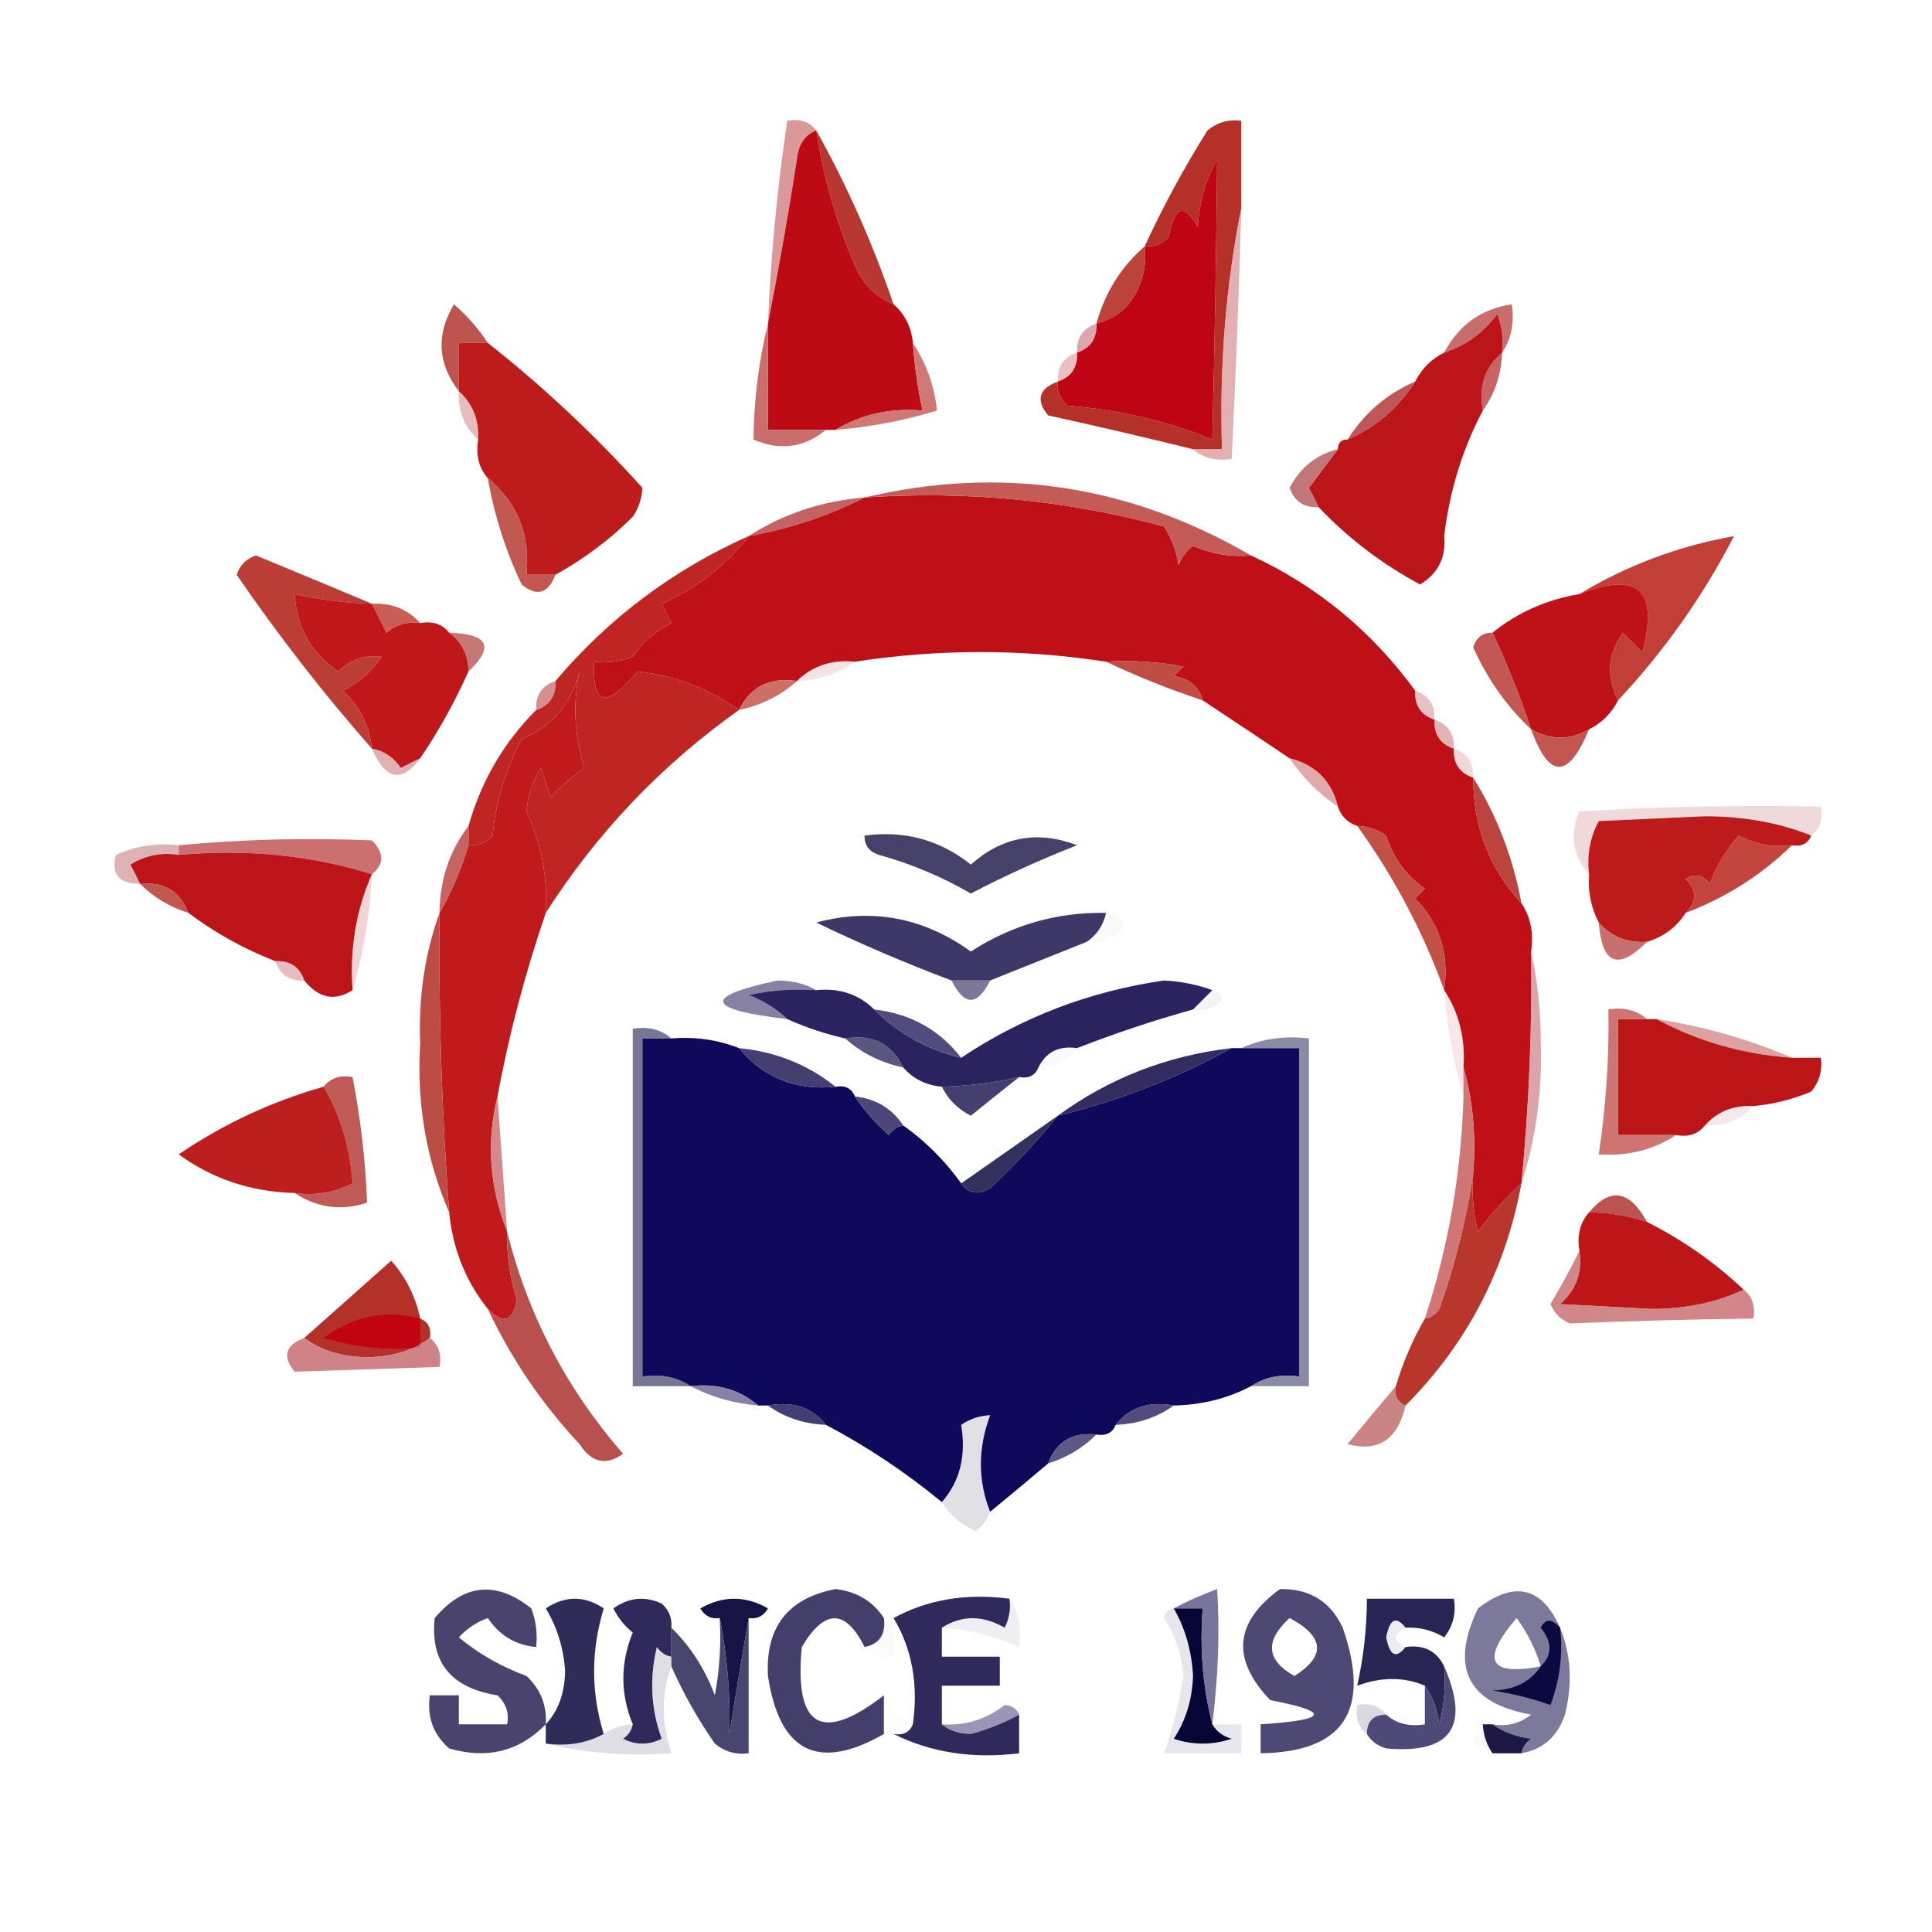 <svg xmlns="http://www.w3.org/2000/svg" xmlns:xlink="http://www.w3.org/1999/xlink" width="200px" height="200px" style="shape-rendering:geometricPrecision; text-rendering:geometricPrecision; image-rendering:optimizeQuality; fill-rule:evenodd; clip-rule:evenodd"><g><path style="opacity:1" fill="#b43029" d="M 128.5,21.5 C 126.886,29.61 126.22,37.944 126.5,46.5C 125.5,46.5 124.5,46.5 123.5,46.5C 118.534,45.273 113.534,44.106 108.5,43C 107.2,41.421 107.534,40.255 109.5,39.5C 109.414,40.496 109.748,41.329 110.5,42C 115.759,42.399 120.759,43.566 125.5,45.5C 125.742,35.82 125.909,26.153 126,16.5C 124.806,18.623 124.14,20.957 124,23.5C 122.582,20.999 121.582,21.332 121,24.5C 120.329,25.252 119.496,25.586 118.5,25.5C 120.388,21.394 122.554,17.394 125,13.5C 126.011,12.663 127.178,12.33 128.5,12.5C 128.5,15.5 128.5,18.5 128.5,21.5 Z"></path></g><g><path style="opacity:0.78" fill="#d07b7d" d="M 84.5,13.5 C 83.306,13.97 82.64,14.97 82.5,16.5C 81.586,22.325 80.586,27.992 79.5,33.5C 79.791,26.462 80.458,19.462 81.5,12.5C 82.791,12.263 83.791,12.596 84.5,13.5 Z"></path></g><g><path style="opacity:1" fill="#b83831" d="M 84.5,13.5 C 87.678,19.196 90.344,25.196 92.5,31.5C 90.657,30.754 89.324,29.421 88.5,27.5C 86.567,22.978 85.234,18.311 84.5,13.5 Z"></path></g><g><path style="opacity:1" fill="#bc433b" d="M 118.5,25.5 C 118.657,26.873 118.49,28.207 118,29.5C 117.124,31.636 115.624,32.969 113.5,33.5C 114.383,30.296 116.05,27.629 118.5,25.5 Z"></path></g><g><path style="opacity:1" fill="#bf0515" d="M 109.5,39.5 C 110.906,39.027 111.573,38.027 111.5,36.5C 112.906,36.027 113.573,35.027 113.5,33.5C 115.624,32.969 117.124,31.636 118,29.5C 118.49,28.207 118.657,26.873 118.5,25.5C 119.496,25.586 120.329,25.252 121,24.5C 121.582,21.332 122.582,20.999 124,23.5C 124.14,20.957 124.806,18.623 126,16.5C 125.909,26.153 125.742,35.82 125.5,45.5C 120.759,43.566 115.759,42.399 110.5,42C 109.748,41.329 109.414,40.496 109.5,39.5 Z"></path></g><g><path style="opacity:1" fill="#bd544d" d="M 50.5,35.5 C 49.5,35.5 48.5,35.5 47.5,35.5C 47.5,37.167 47.5,38.833 47.5,40.5C 45.293,37.626 45.127,34.626 47,31.5C 48.376,32.705 49.542,34.038 50.5,35.5 Z"></path></g><g><path style="opacity:1" fill="#bc0b15" d="M 84.5,13.5 C 85.234,18.311 86.567,22.978 88.5,27.5C 89.324,29.421 90.657,30.754 92.5,31.5C 93.674,32.514 94.34,33.847 94.5,35.5C 94.674,37.861 95.007,40.194 95.5,42.5C 92.171,42.215 89.171,42.882 86.5,44.5C 86.167,44.5 85.833,44.5 85.5,44.5C 83.5,44.5 81.5,44.5 79.5,44.5C 79.5,40.833 79.5,37.167 79.5,33.5C 80.586,27.992 81.586,22.325 82.5,16.5C 82.64,14.97 83.306,13.97 84.5,13.5 Z"></path></g><g><path style="opacity:0.612" fill="#c77174" d="M 113.5,33.5 C 113.573,35.027 112.906,36.027 111.5,36.5C 111.427,34.973 112.094,33.973 113.5,33.5 Z"></path></g><g><path style="opacity:0.937" fill="#c36363" d="M 155.5,36.5 C 155.657,35.127 155.49,33.793 155,32.5C 153.549,34.464 151.716,35.797 149.5,36.5C 151.023,33.636 153.357,31.969 156.5,31.5C 156.784,33.415 156.451,35.081 155.5,36.5 Z"></path></g><g><path style="opacity:1" fill="#d07876" d="M 94.5,35.5 C 95.905,37.64 96.738,39.974 97,42.5C 93.6,43.54 90.1,44.206 86.5,44.5C 89.171,42.882 92.171,42.215 95.5,42.5C 95.007,40.194 94.674,37.861 94.5,35.5 Z"></path></g><g><path style="opacity:0.502" fill="#d38384" d="M 111.5,36.5 C 111.573,38.027 110.906,39.027 109.5,39.5C 109.427,37.973 110.094,36.973 111.5,36.5 Z"></path></g><g><path style="opacity:0.976" fill="#c66061" d="M 155.5,36.5 C 155.405,38.786 154.738,40.786 153.5,42.5C 153.054,39.99 153.72,37.99 155.5,36.5 Z"></path></g><g><path style="opacity:0.624" fill="#d18082" d="M 128.5,21.5 C 128.262,30.171 127.928,38.838 127.5,47.5C 125.901,47.768 124.568,47.434 123.5,46.5C 124.5,46.5 125.5,46.5 126.5,46.5C 126.22,37.944 126.886,29.61 128.5,21.5 Z"></path></g><g><path style="opacity:0.541" fill="#d38388" d="M 47.5,40.5 C 48.931,41.78 49.598,43.447 49.5,45.5C 48.069,44.22 47.402,42.553 47.5,40.5 Z"></path></g><g><path style="opacity:0.953" fill="#b9504f" d="M 146.5,39.5 C 144.761,42.243 142.427,44.243 139.5,45.5C 141.239,42.757 143.573,40.757 146.5,39.5 Z"></path></g><g><path style="opacity:1" fill="#ca6e6d" d="M 79.5,33.5 C 79.5,37.167 79.5,40.833 79.5,44.5C 81.5,44.5 83.5,44.5 85.5,44.5C 83.226,46.358 80.726,46.691 78,45.5C 78.044,41.38 78.544,37.38 79.5,33.5 Z"></path></g><g><path style="opacity:0.008" fill="#e19e9f" d="M 153.5,42.5 C 152.943,47.165 151.61,51.498 149.5,55.5C 150.057,50.835 151.39,46.502 153.5,42.5 Z"></path></g><g><path style="opacity:1" fill="#bb1519" d="M 155.5,36.5 C 153.72,37.99 153.054,39.99 153.5,42.5C 151.39,46.502 150.057,50.835 149.5,55.5C 149.709,57.714 148.876,59.381 147,60.5C 143.042,58.367 139.542,55.701 136.5,52.5C 136.196,51.85 135.863,51.184 135.5,50.5C 136.524,49.148 137.524,47.815 138.5,46.5C 138.5,45.833 138.833,45.5 139.5,45.5C 142.427,44.243 144.761,42.243 146.5,39.5C 147.167,38.167 148.167,37.167 149.5,36.5C 151.716,35.797 153.549,34.464 155,32.5C 155.49,33.793 155.657,35.127 155.5,36.5 Z"></path></g><g><path style="opacity:0.894" fill="#ba6667" d="M 138.5,46.5 C 137.524,47.815 136.524,49.148 135.5,50.5C 135.863,51.184 136.196,51.85 136.5,52.5C 135.005,52.585 134.005,51.919 133.5,50.5C 134.605,48.389 136.271,47.055 138.5,46.5 Z"></path></g><g><path style="opacity:1" fill="#bd1b1c" d="M 50.5,35.5 C 56.257,40.046 61.59,45.046 66.5,50.5C 66.443,51.609 66.11,52.609 65.5,53.5C 63.14,55.853 60.474,57.853 57.5,59.5C 56.5,59.5 55.5,59.5 54.5,59.5C 54.908,55.374 53.574,52.041 50.5,49.5C 49.566,48.432 49.232,47.099 49.5,45.5C 49.598,43.447 48.931,41.78 47.5,40.5C 47.5,38.833 47.5,37.167 47.5,35.5C 48.5,35.5 49.5,35.5 50.5,35.5 Z"></path></g><g><path style="opacity:1" fill="#c15852" d="M 50.5,49.5 C 53.574,52.041 54.908,55.374 54.5,59.5C 55.5,59.5 56.5,59.5 57.5,59.5C 56.745,61.466 55.579,61.8 54,60.5C 52.326,56.979 51.16,53.313 50.5,49.5 Z"></path></g><g><path style="opacity:0.012" fill="#e3a5ab" d="M 66.5,50.5 C 67.885,51.947 67.552,52.947 65.5,53.5C 66.11,52.609 66.443,51.609 66.5,50.5 Z"></path></g><g><path style="opacity:0.925" fill="#bf5757" d="M 89.5,51.5 C 85.767,53.411 81.767,54.744 77.5,55.5C 81.085,53.194 85.085,51.861 89.5,51.5 Z"></path></g><g><path style="opacity:1" fill="#bf1018" d="M 89.5,51.5 C 100.063,50.78 110.397,51.78 120.5,54.5C 121.281,55.729 121.781,57.062 122,58.5C 122.308,57.692 122.808,57.025 123.5,56.5C 125.409,57.348 127.409,57.682 129.5,57.5C 136.336,60.662 142.003,65.329 146.5,71.5C 146.427,73.027 147.094,74.027 148.5,74.5C 148.427,76.027 149.094,77.027 150.5,77.5C 150.427,79.027 151.094,80.027 152.5,80.5C 152.508,85.581 154.175,89.915 157.5,93.5C 158.451,94.919 158.784,96.585 158.5,98.5C 158.61,106.525 158.276,114.525 157.5,122.5C 155.917,123.936 154.417,125.602 153,127.5C 152.505,125.527 152.338,123.527 152.5,121.5C 152.815,117.629 152.482,113.962 151.5,110.5C 151.706,107.505 151.04,104.838 149.5,102.5C 150.027,98.756 149.027,95.589 146.5,93C 146.833,92.667 147.167,92.333 147.5,92C 145.568,90.648 144.234,88.815 143.5,86.5C 142.583,85.873 141.583,85.539 140.5,85.5C 139.5,85.167 138.833,84.5 138.5,83.5C 137.833,80.833 136.167,79.167 133.5,78.5C 130.477,76.467 127.477,74.467 124.5,72.5C 124.119,71.069 123.119,70.236 121.5,70C 121.833,69.667 122.167,69.333 122.5,69C 119.854,68.503 117.187,68.336 114.5,68.5C 105.833,67.167 97.167,67.167 88.5,68.5C 86.102,68.259 84.102,68.926 82.5,70.5C 79.68,70.087 77.68,71.087 76.5,73.5C 73.37,71.278 69.87,69.945 66,69.5C 62.774,73.4 61.274,73.067 61.5,68.5C 62.873,68.657 64.207,68.49 65.5,68C 66.505,66.493 67.838,65.327 69.5,64.5C 69.167,63.833 68.833,63.167 68.5,62.5C 72.172,60.854 75.172,58.521 77.5,55.5C 81.767,54.744 85.767,53.411 89.5,51.5 Z"></path></g><g><path style="opacity:1" fill="#c55b56" d="M 129.5,57.5 C 127.409,57.682 125.409,57.348 123.5,56.5C 122.808,57.025 122.308,57.692 122,58.5C 121.781,57.062 121.281,55.729 120.5,54.5C 110.397,51.78 100.063,50.78 89.5,51.5C 103.572,48.177 116.906,50.177 129.5,57.5 Z"></path></g><g><path style="opacity:1" fill="#c13f36" d="M 167.5,72.5 C 166.25,70.032 166.417,67.699 168,65.5C 168.667,66.167 169.333,66.833 170,67.5C 171.758,61.09 169.592,59.09 163.5,61.5C 168.399,58.531 173.733,56.531 179.5,55.5C 176.31,61.698 172.31,67.364 167.5,72.5 Z"></path></g><g><path style="opacity:1" fill="#bb3d36" d="M 38.5,62.5 C 35.794,62.425 33.127,62.092 30.5,61.5C 30.706,64.914 32.206,67.581 35,69.5C 36.337,68.235 37.837,67.735 39.5,68C 38.495,69.507 37.162,70.673 35.5,71.5C 37.264,73.13 38.264,75.13 38.5,77.5C 33.506,71.829 28.839,65.829 24.5,59.5C 24.833,58.5 25.5,57.833 26.5,57.5C 30.6,59.192 34.6,60.859 38.5,62.5 Z"></path></g><g><path style="opacity:1" fill="#cb5d57" d="M 38.5,62.5 C 40.553,62.402 42.22,63.069 43.5,64.5C 42.178,64.33 41.011,64.663 40,65.5C 39.487,64.473 38.987,63.473 38.5,62.5 Z"></path></g><g><path style="opacity:1" fill="#be1218" d="M 167.5,72.5 C 166.833,73.833 165.833,74.833 164.5,75.5C 162.549,76.641 160.549,76.641 158.5,75.5C 157.354,72.056 156.021,68.722 154.5,65.5C 157.088,63.408 160.088,62.075 163.5,61.5C 169.592,59.09 171.758,61.09 170,67.5C 169.333,66.833 168.667,66.167 168,65.5C 166.417,67.699 166.25,70.032 167.5,72.5 Z"></path></g><g><path style="opacity:0.976" fill="#c47474" d="M 46.5,65.5 C 50.563,65.616 51.23,66.949 48.5,69.5C 48.473,67.801 47.806,66.467 46.5,65.5 Z"></path></g><g><path style="opacity:1" fill="#c14c44" d="M 114.5,68.5 C 117.187,68.336 119.854,68.503 122.5,69C 122.167,69.333 121.833,69.667 121.5,70C 123.119,70.236 124.119,71.069 124.5,72.5C 121.011,71.342 117.678,70.009 114.5,68.5 Z"></path></g><g><path style="opacity:1" fill="#c25854" d="M 154.5,65.5 C 156.021,68.722 157.354,72.056 158.5,75.5C 155.96,73.114 153.96,70.281 152.5,67C 152.836,65.97 153.503,65.47 154.5,65.5 Z"></path></g><g><path style="opacity:1" fill="#bf171a" d="M 38.5,62.5 C 38.987,63.473 39.487,64.473 40,65.5C 41.011,64.663 42.178,64.33 43.5,64.5C 44.791,64.263 45.791,64.596 46.5,65.5C 47.806,66.467 48.473,67.801 48.5,69.5C 47.083,72.669 45.417,75.669 43.5,78.5C 42.85,78.804 42.184,79.137 41.5,79.5C 40.735,78.388 39.735,77.721 38.5,77.5C 38.264,75.13 37.264,73.13 35.5,71.5C 37.162,70.673 38.495,69.507 39.5,68C 37.837,67.735 36.337,68.235 35,69.5C 32.206,67.581 30.706,64.914 30.5,61.5C 33.127,62.092 35.794,62.425 38.5,62.5 Z"></path></g><g><path style="opacity:1" fill="#bf2523" d="M 77.5,55.5 C 75.172,58.521 72.172,60.854 68.5,62.5C 68.833,63.167 69.167,63.833 69.5,64.5C 67.838,65.327 66.505,66.493 65.5,68C 64.207,68.49 62.873,68.657 61.5,68.5C 61.274,73.067 62.774,73.4 66,69.5C 69.87,69.945 73.37,71.278 76.5,73.5C 68.456,79.21 61.79,86.21 56.5,94.5C 56.71,90.84 56.044,87.34 54.5,84C 54.625,82.373 55.125,80.873 56,79.5C 56.333,80.5 56.667,81.5 57,82.5C 58.074,81.382 59.24,80.382 60.5,79.5C 59.441,76.152 59.275,72.819 60,69.5C 59.164,72.843 57.164,75.176 54,76.5C 52.26,79.881 51.26,83.215 51,86.5C 50.329,87.252 49.496,87.586 48.5,87.5C 48.5,86.833 48.5,86.167 48.5,85.5C 49.828,80.835 52.161,76.835 55.5,73.5C 56.906,73.027 57.573,72.027 57.5,70.5C 63.03,63.968 69.697,58.968 77.5,55.5 Z"></path></g><g><path style="opacity:0.259" fill="#db9393" d="M 88.5,68.5 C 86.786,69.738 84.786,70.405 82.5,70.5C 84.102,68.926 86.102,68.259 88.5,68.5 Z"></path></g><g><path style="opacity:1" fill="#cd6e67" d="M 82.5,70.5 C 80.819,72.007 78.819,73.007 76.5,73.5C 77.68,71.087 79.68,70.087 82.5,70.5 Z"></path></g><g><path style="opacity:0.82" fill="#ce7575" d="M 57.5,70.5 C 57.573,72.027 56.906,73.027 55.5,73.5C 55.427,71.973 56.094,70.973 57.5,70.5 Z"></path></g><g><path style="opacity:0.51" fill="#d58686" d="M 146.5,71.5 C 147.906,71.973 148.573,72.973 148.5,74.5C 147.094,74.027 146.427,73.027 146.5,71.5 Z"></path></g><g><path style="opacity:0.565" fill="#cd7a7e" d="M 148.5,74.5 C 149.906,74.973 150.573,75.973 150.5,77.5C 149.094,77.027 148.427,76.027 148.5,74.5 Z"></path></g><g><path style="opacity:1" fill="#c25650" d="M 158.5,75.5 C 160.549,76.641 162.549,76.641 164.5,75.5C 162.36,80.669 160.36,80.669 158.5,75.5 Z"></path></g><g><path style="opacity:0.784" fill="#d89190" d="M 133.5,78.5 C 136.167,79.167 137.833,80.833 138.5,83.5C 136.5,82.167 134.833,80.5 133.5,78.5 Z"></path></g><g><path style="opacity:0.604" fill="#cd7c7d" d="M 38.5,77.5 C 39.735,77.721 40.735,78.388 41.5,79.5C 42.184,79.137 42.85,78.804 43.5,78.5C 41.581,81.084 39.914,80.75 38.5,77.5 Z"></path></g><g><path style="opacity:0.369" fill="#dd9095" d="M 150.5,77.5 C 151.906,77.973 152.573,78.973 152.5,80.5C 151.094,80.027 150.427,79.027 150.5,77.5 Z"></path></g><g><path style="opacity:1" fill="#c01a1c" d="M 56.5,94.5 C 54.34,100.812 52.673,107.145 51.5,113.5C 50.339,118.231 50.672,122.897 52.5,127.5C 52.443,129.884 52.777,132.218 53.5,134.5C 53.124,136.803 52.124,137.137 50.5,135.5C 48.206,132.63 46.872,129.297 46.5,125.5C 45.733,115.185 45.399,104.852 45.5,94.5C 46.736,92.351 47.736,90.018 48.5,87.5C 49.496,87.586 50.329,87.252 51,86.5C 51.26,83.215 52.26,79.881 54,76.5C 57.164,75.176 59.164,72.843 60,69.5C 59.275,72.819 59.441,76.152 60.5,79.5C 59.24,80.382 58.074,81.382 57,82.5C 56.667,81.5 56.333,80.5 56,79.5C 55.125,80.873 54.625,82.373 54.5,84C 56.044,87.34 56.71,90.84 56.5,94.5 Z"></path></g><g><path style="opacity:0.329" fill="#d38e91" d="M 187.5,86.5 C 184.232,85.178 180.565,84.511 176.5,84.5C 172.833,84.667 169.167,84.833 165.5,85C 164.594,86.7 164.261,88.533 164.5,90.5C 162.79,88.54 162.457,86.373 163.5,84C 171.827,83.5 180.16,83.334 188.5,83.5C 188.737,84.791 188.404,85.791 187.5,86.5 Z"></path></g><g><path style="opacity:1" fill="#bc1a1b" d="M 187.5,86.5 C 187.158,87.338 186.492,87.672 185.5,87.5C 183.533,87.739 181.699,87.406 180,86.5C 178.684,87.974 177.684,89.641 177,91.5C 176.282,90.549 175.449,90.383 174.5,91C 175.684,92.145 175.684,93.312 174.5,94.5C 173.564,95.974 172.23,96.974 170.5,97.5C 168.446,97.635 166.779,96.968 165.5,95.5C 164.699,93.958 164.366,92.291 164.5,90.5C 164.261,88.533 164.594,86.7 165.5,85C 169.167,84.833 172.833,84.667 176.5,84.5C 180.565,84.511 184.232,85.178 187.5,86.5 Z"></path></g><g><path style="opacity:0.914" fill="#c66263" d="M 38.5,90.5 C 32.25,88.541 25.584,87.874 18.5,88.5C 18.5,88.167 18.5,87.833 18.5,87.5C 25.164,86.878 31.831,86.712 38.5,87C 39.791,88.292 39.791,89.458 38.5,90.5 Z"></path></g><g><path style="opacity:1" fill="#bb443f" d="M 152.5,80.5 C 154.964,84.444 156.63,88.777 157.5,93.5C 154.175,89.915 152.508,85.581 152.5,80.5 Z"></path></g><g><path style="opacity:1" fill="#c66363" d="M 48.5,85.5 C 48.5,86.167 48.5,86.833 48.5,87.5C 47.736,90.018 46.736,92.351 45.5,94.5C 45.528,91.084 46.528,88.084 48.5,85.5 Z"></path></g><g><path style="opacity:1" fill="#c3443c" d="M 185.5,87.5 C 182.35,90.579 178.683,92.912 174.5,94.5C 175.684,93.312 175.684,92.145 174.5,91C 175.449,90.383 176.282,90.549 177,91.5C 177.684,89.641 178.684,87.974 180,86.5C 181.699,87.406 183.533,87.739 185.5,87.5 Z"></path></g><g><path style="opacity:0.682" fill="#cd8e92" d="M 18.5,87.5 C 18.5,87.833 18.5,88.167 18.5,88.5C 16.712,88.215 15.045,88.548 13.5,89.5C 13.863,90.183 14.196,90.85 14.5,91.5C 12.314,91.489 11.481,90.489 12,88.5C 14.041,87.577 16.207,87.244 18.5,87.5 Z"></path></g><g><path style="opacity:1" fill="#464168" d="M 89.5,86.5 C 93.634,85.943 97.301,86.943 100.5,89.5C 103.758,86.606 107.425,85.939 111.5,87.5C 107.719,88.98 104.052,90.646 100.5,92.5C 97.541,90.774 94.375,89.44 91,88.5C 89.97,88.164 89.47,87.497 89.5,86.5 Z"></path></g><g><path style="opacity:1" fill="#c1584f" d="M 14.5,91.5 C 16.989,91.241 18.656,92.241 19.5,94.5C 17.566,93.89 15.899,92.89 14.5,91.5 Z"></path></g><g><path style="opacity:1" fill="#c35047" d="M 140.5,85.5 C 141.583,85.539 142.583,85.873 143.5,86.5C 144.234,88.815 145.568,90.648 147.5,92C 147.167,92.333 146.833,92.667 146.5,93C 149.027,95.589 150.027,98.756 149.5,102.5C 147.31,96.456 144.31,90.79 140.5,85.5 Z"></path></g><g><path style="opacity:1" fill="#bc1419" d="M 18.5,88.5 C 25.584,87.874 32.25,88.541 38.5,90.5C 36.864,94.21 36.198,98.21 36.5,102.5C 34.662,103.678 32.995,103.345 31.5,101.5C 31.027,100.094 30.027,99.427 28.5,99.5C 25.24,98.226 22.24,96.559 19.5,94.5C 18.656,92.241 16.989,91.241 14.5,91.5C 14.196,90.85 13.863,90.183 13.5,89.5C 15.045,88.548 16.712,88.215 18.5,88.5 Z"></path></g><g><path style="opacity:0.047" fill="#9a97a9" d="M 114.5,94.5 C 116.028,94.517 116.528,95.184 116,96.5C 114.989,97.337 113.822,97.67 112.5,97.5C 113.551,96.778 114.218,95.778 114.5,94.5 Z"></path></g><g><path style="opacity:0.416" fill="#dd9b9c" d="M 38.5,90.5 C 38.283,94.705 37.617,98.705 36.5,102.5C 36.198,98.21 36.864,94.21 38.5,90.5 Z"></path></g><g><path style="opacity:1" fill="#3e3869" d="M 114.5,94.5 C 114.218,95.778 113.551,96.778 112.5,97.5C 109.171,98.831 105.838,100.164 102.5,101.5C 101.167,101.5 99.833,101.5 98.5,101.5C 93.658,99.672 88.992,97.672 84.5,95.5C 90.257,93.968 95.59,94.968 100.5,98.5C 104.773,95.742 109.44,94.408 114.5,94.5 Z"></path></g><g><path style="opacity:1" fill="#c8706f" d="M 165.5,95.5 C 166.779,96.968 168.446,97.635 170.5,97.5C 167.503,100.506 165.837,99.839 165.5,95.5 Z"></path></g><g><path style="opacity:0.51" fill="#ce7c7f" d="M 28.5,99.5 C 30.027,99.427 31.027,100.094 31.5,101.5C 29.973,101.573 28.973,100.906 28.5,99.5 Z"></path></g><g><path style="opacity:0.89" fill="#6c6789" d="M 98.5,101.5 C 99.833,101.5 101.167,101.5 102.5,101.5C 101.167,104.167 99.833,104.167 98.5,101.5 Z"></path></g><g><path style="opacity:0.898" fill="#79749a" d="M 84.5,102.5 C 82.143,102.337 79.81,102.503 77.5,103C 79.066,103.608 80.4,104.442 81.5,105.5C 72.999,104.497 72.666,103.163 80.5,101.5C 82.045,101.511 83.378,101.844 84.5,102.5 Z"></path></g><g><path style="opacity:0.137" fill="#afacbb" d="M 125.5,102.5 C 126.043,102.56 126.376,102.893 126.5,103.5C 125.675,104.386 124.675,104.719 123.5,104.5C 124.167,103.833 124.833,103.167 125.5,102.5 Z"></path></g><g><path style="opacity:0.695" fill="#cb7c81" d="M 158.5,98.5 C 159.165,101.482 159.498,104.648 159.5,108C 159.656,113.09 158.99,117.923 157.5,122.5C 158.276,114.525 158.61,106.525 158.5,98.5 Z"></path></g><g><path style="opacity:0.675" fill="#cc7475" d="M 171.5,105.5 C 176.437,106.261 181.103,107.595 185.5,109.5C 180.45,109.145 175.783,107.812 171.5,105.5 Z"></path></g><g><path style="opacity:1" fill="#595680" d="M 87.5,107.5 C 90.313,107.025 92.313,108.025 93.5,110.5C 91.181,110.008 89.181,109.008 87.5,107.5 Z"></path></g><g><path style="opacity:1" fill="#2a235f" d="M 125.5,102.5 C 124.833,103.167 124.167,103.833 123.5,104.5C 119.442,105.63 115.442,106.964 111.5,108.5C 109.62,108.229 108.287,108.896 107.5,110.5C 107.158,111.338 106.492,111.672 105.5,111.5C 102.873,112.092 100.206,112.425 97.5,112.5C 95.847,112.34 94.514,111.674 93.5,110.5C 92.313,108.025 90.313,107.025 87.5,107.5C 85.421,107.029 83.421,106.363 81.5,105.5C 80.4,104.442 79.066,103.608 77.5,103C 79.81,102.503 82.143,102.337 84.5,102.5C 86.898,102.259 88.898,102.926 90.5,104.5C 93.012,107.005 96.012,108.672 99.5,109.5C 105.838,105.273 112.838,102.607 120.5,101.5C 122.258,101.592 123.924,101.925 125.5,102.5 Z"></path></g><g><path style="opacity:1" fill="#514c7d" d="M 90.5,104.5 C 94.244,104.928 97.244,106.595 99.5,109.5C 96.012,108.672 93.012,107.005 90.5,104.5 Z"></path></g><g><path style="opacity:0.271" fill="#e6a9aa" d="M 149.5,102.5 C 151.04,104.838 151.706,107.505 151.5,110.5C 151.5,111.5 151.5,112.5 151.5,113.5C 150.475,110.026 149.808,106.36 149.5,102.5 Z"></path></g><g><path style="opacity:1" fill="#bc4c46" d="M 45.5,94.5 C 45.399,104.852 45.733,115.185 46.5,125.5C 44.118,120.039 43.118,114.205 43.5,108C 43.308,103.228 43.974,98.728 45.5,94.5 Z"></path></g><g><path style="opacity:1" fill="#0e095a" d="M 69.5,107.5 C 71.95,107.298 74.283,107.631 76.5,108.5C 79.041,111.574 82.374,112.908 86.5,112.5C 87.492,112.328 88.158,112.662 88.5,113.5C 89.446,114.931 90.612,116.264 92,117.5C 92.383,116.944 92.883,116.611 93.5,116.5C 95.833,118.167 97.833,120.167 99.5,122.5C 100.251,123.573 101.251,123.74 102.5,123C 105.088,120.584 107.422,118.084 109.5,115.5C 115.861,113.938 121.861,111.605 127.5,108.5C 127.833,108.5 128.167,108.5 128.5,108.5C 130.5,108.5 132.5,108.5 134.5,108.5C 134.5,119.833 134.5,131.167 134.5,142.5C 132.585,142.216 130.919,142.549 129.5,143.5C 127.095,144.768 124.428,145.435 121.5,145.5C 118.918,145.025 116.918,145.692 115.5,147.5C 115.158,148.338 114.492,148.672 113.5,148.5C 111.011,148.241 109.344,149.241 108.5,151.5C 106.54,153.156 104.54,154.823 102.5,156.5C 101.218,153.269 101.218,149.936 102.5,146.5C 102.5,145.5 102.5,144.5 102.5,143.5C 101.167,143.5 99.833,143.5 98.5,143.5C 98.433,144.959 98.766,146.292 99.5,147.5C 100.036,150.698 99.369,153.365 97.5,155.5C 93.749,152.408 89.749,149.741 85.5,147.5C 84.082,145.692 82.082,145.025 79.5,145.5C 79.167,145.5 78.833,145.5 78.5,145.5C 76.561,143.837 74.228,143.171 71.5,143.5C 70.081,142.549 68.415,142.216 66.5,142.5C 66.5,130.833 66.5,119.167 66.5,107.5C 67.5,107.5 68.5,107.5 69.5,107.5 Z M 102.5,146.5 C 101.391,146.557 100.391,146.89 99.5,147.5C 98.766,146.292 98.433,144.959 98.5,143.5C 99.833,143.5 101.167,143.5 102.5,143.5C 102.5,144.5 102.5,145.5 102.5,146.5 Z"></path></g><g><path style="opacity:0.043" fill="#a09ebe" d="M 111.5,108.5 C 110.486,109.674 109.153,110.34 107.5,110.5C 108.287,108.896 109.62,108.229 111.5,108.5 Z"></path></g><g><path style="opacity:1" fill="#453f71" d="M 76.5,108.5 C 80.297,108.872 83.63,110.206 86.5,112.5C 82.374,112.908 79.041,111.574 76.5,108.5 Z"></path></g><g><path style="opacity:1" fill="#322c61" d="M 127.5,108.5 C 121.861,111.605 115.861,113.938 109.5,115.5C 114.823,111.611 120.823,109.278 127.5,108.5 Z"></path></g><g><path style="opacity:1" fill="#453f6f" d="M 105.5,111.5 C 103.877,112.779 102.21,114.113 100.5,115.5C 99.145,114.812 98.145,113.812 97.5,112.5C 100.206,112.425 102.873,112.092 105.5,111.5 Z"></path></g><g><path style="opacity:1" fill="#bb1518" d="M 170.5,105.5 C 170.833,105.5 171.167,105.5 171.5,105.5C 175.783,107.812 180.45,109.145 185.5,109.5C 186.5,109.5 187.5,109.5 188.5,109.5C 188.67,110.822 188.337,111.989 187.5,113C 185.564,113.813 183.564,114.313 181.5,114.5C 179.447,114.402 177.78,115.069 176.5,116.5C 175.791,117.404 174.791,117.737 173.5,117.5C 171.5,117.5 169.5,117.5 167.5,117.5C 167.5,113.5 167.5,109.5 167.5,105.5C 168.5,105.5 169.5,105.5 170.5,105.5 Z"></path></g><g><path style="opacity:0.22" fill="#dc9c9c" d="M 181.5,114.5 C 180.22,115.931 178.553,116.598 176.5,116.5C 177.78,115.069 179.447,114.402 181.5,114.5 Z"></path></g><g><path style="opacity:0.773" fill="#c86769" d="M 51.5,113.5 C 51.833,118.167 52.167,122.833 52.5,127.5C 50.672,122.897 50.339,118.231 51.5,113.5 Z"></path></g><g><path style="opacity:0.713" fill="#43406b" d="M 69.5,107.5 C 68.5,107.5 67.5,107.5 66.5,107.5C 66.5,119.167 66.5,130.833 66.5,142.5C 68.415,142.216 70.081,142.549 71.5,143.5C 69.5,143.5 67.5,143.5 65.5,143.5C 65.5,131.167 65.5,118.833 65.5,106.5C 67.099,106.232 68.432,106.566 69.5,107.5 Z"></path></g><g><path style="opacity:1" fill="#4c4679" d="M 88.5,113.5 C 90.674,113.75 92.341,114.75 93.5,116.5C 92.883,116.611 92.383,116.944 92,117.5C 90.612,116.264 89.446,114.931 88.5,113.5 Z"></path></g><g><path style="opacity:1" fill="#c05a56" d="M 33.5,112.5 C 34.209,111.596 35.209,111.263 36.5,111.5C 37.336,115.841 37.836,120.174 38,124.5C 35.342,125.378 32.842,125.044 30.5,123.5C 32.604,123.799 34.604,123.466 36.5,122.5C 36.23,118.724 35.23,115.39 33.5,112.5 Z"></path></g><g><path style="opacity:0.697" fill="#5a587d" d="M 128.5,108.5 C 130.607,107.532 132.941,107.198 135.5,107.5C 135.5,119.5 135.5,131.5 135.5,143.5C 133.5,143.5 131.5,143.5 129.5,143.5C 130.919,142.549 132.585,142.216 134.5,142.5C 134.5,131.167 134.5,119.833 134.5,108.5C 132.5,108.5 130.5,108.5 128.5,108.5 Z"></path></g><g><path style="opacity:0.996" fill="#ce7573" d="M 170.5,105.5 C 169.5,105.5 168.5,105.5 167.5,105.5C 167.5,109.5 167.5,113.5 167.5,117.5C 169.5,117.5 171.5,117.5 173.5,117.5C 171.162,119.04 168.495,119.706 165.5,119.5C 166.254,114.537 166.587,109.537 166.5,104.5C 168.099,104.232 169.432,104.566 170.5,105.5 Z"></path></g><g><path style="opacity:1" fill="#bd1e1e" d="M 33.5,112.5 C 35.23,115.39 36.23,118.724 36.5,122.5C 34.604,123.466 32.604,123.799 30.5,123.5C 25.991,123.38 21.991,122.047 18.5,119.5C 23.13,116.351 28.13,114.018 33.5,112.5 Z"></path></g><g><path style="opacity:1" fill="#32315e" d="M 109.5,115.5 C 107.422,118.084 105.088,120.584 102.5,123C 101.251,123.74 100.251,123.573 99.5,122.5C 102.815,120.192 106.149,117.859 109.5,115.5 Z"></path></g><g><path style="opacity:1" fill="#bb534f" d="M 170.5,126.5 C 168.565,125.85 166.565,125.517 164.5,125.5C 166.699,122.868 168.699,123.201 170.5,126.5 Z"></path></g><g><path style="opacity:1" fill="#b9362c" d="M 152.5,121.5 C 152.338,123.527 152.505,125.527 153,127.5C 154.417,125.602 155.917,123.936 157.5,122.5C 155.849,131.471 151.849,139.138 145.5,145.5C 144.662,145.158 144.328,144.492 144.5,143.5C 145.227,141.046 146.227,138.713 147.5,136.5C 148.117,136.389 148.617,136.056 149,135.5C 150.653,130.816 151.819,126.15 152.5,121.5 Z"></path></g><g><path style="opacity:1" fill="#d07677" d="M 151.5,110.5 C 152.482,113.962 152.815,117.629 152.5,121.5C 151.819,126.15 150.653,130.816 149,135.5C 148.617,136.056 148.117,136.389 147.5,136.5C 149.946,129.045 151.28,121.379 151.5,113.5C 151.5,112.5 151.5,111.5 151.5,110.5 Z"></path></g><g><path style="opacity:1" fill="#bc1618" d="M 164.5,125.5 C 166.565,125.517 168.565,125.85 170.5,126.5C 174.154,128.331 177.487,130.664 180.5,133.5C 177.742,134.818 174.576,135.485 171,135.5C 167.833,135.333 164.667,135.167 161.5,135C 163.155,133.556 163.822,131.722 163.5,129.5C 163.232,127.901 163.566,126.568 164.5,125.5 Z"></path></g><g><path style="opacity:1" fill="#b4312a" d="M 43.5,136.5 C 44.338,136.842 44.672,137.508 44.5,138.5C 42.777,139.8 40.61,140.467 38,140.5C 35.39,140.467 33.223,139.8 31.5,138.5C 34.455,135.884 37.455,133.218 40.5,130.5C 42.038,132.243 43.038,134.243 43.5,136.5 Z"></path></g><g><path style="opacity:0.771" fill="#c46364" d="M 163.5,129.5 C 163.822,131.722 163.155,133.556 161.5,135C 164.667,135.167 167.833,135.333 171,135.5C 174.576,135.485 177.742,134.818 180.5,133.5C 181.404,134.209 181.737,135.209 181.5,136.5C 175.131,136.575 168.798,136.742 162.5,137C 161.572,136.612 160.905,135.945 160.5,135C 161.606,133.142 162.606,131.308 163.5,129.5 Z"></path></g><g><path style="opacity:1" fill="#c10312" d="M 43.5,136.5 C 43.5,137.5 43.5,138.5 43.5,139.5C 40.102,139.82 36.768,139.487 33.5,138.5C 36.601,136.221 39.934,135.554 43.5,136.5 Z"></path></g><g><path style="opacity:0.906" fill="#ca7679" d="M 31.5,138.5 C 33.223,139.8 35.39,140.467 38,140.5C 40.61,140.467 42.777,139.8 44.5,138.5C 45.404,139.209 45.737,140.209 45.5,141.5C 40.467,141.672 35.467,141.839 30.5,142C 29.2,140.421 29.534,139.255 31.5,138.5 Z"></path></g><g><path style="opacity:0.863" fill="#736d97" d="M 71.5,143.5 C 74.228,143.171 76.561,143.837 78.5,145.5C 75.933,145.279 73.599,144.612 71.5,143.5 Z"></path></g><g><path style="opacity:0.988" fill="#b74f4b" d="M 52.5,127.5 C 54.62,136.071 58.62,143.737 64.5,150.5C 62.741,151.754 61.241,151.421 60,149.5C 56.071,145.295 52.904,140.628 50.5,135.5C 52.124,137.137 53.124,136.803 53.5,134.5C 52.777,132.218 52.443,129.884 52.5,127.5 Z"></path></g><g><path style="opacity:1" fill="#433e71" d="M 79.5,145.5 C 82.082,145.025 84.082,145.692 85.5,147.5C 83.214,147.405 81.214,146.738 79.5,145.5 Z"></path></g><g><path style="opacity:1" fill="#534b7e" d="M 121.5,145.5 C 119.786,146.738 117.786,147.405 115.5,147.5C 116.918,145.692 118.918,145.025 121.5,145.5 Z"></path></g><g><path style="opacity:0.8" fill="#be6565" d="M 144.5,143.5 C 144.328,144.492 144.662,145.158 145.5,145.5C 144.691,149.019 142.691,150.352 139.5,149.5C 141.185,147.429 142.852,145.429 144.5,143.5 Z"></path></g><g><path style="opacity:1" fill="#5e5886" d="M 113.5,148.5 C 112.101,149.89 110.434,150.89 108.5,151.5C 109.344,149.241 111.011,148.241 113.5,148.5 Z"></path></g><g><path style="opacity:0.184" fill="#5a5877" d="M 102.5,146.5 C 101.218,149.936 101.218,153.269 102.5,156.5C 102.217,157.289 101.717,157.956 101,158.5C 99.481,157.837 98.315,156.837 97.5,155.5C 99.369,153.365 100.036,150.698 99.5,147.5C 100.391,146.89 101.391,146.557 102.5,146.5 Z"></path></g><g><path style="opacity:0.804" fill="#5e5882" d="M 161.5,168.5 C 162.638,171.304 162.805,174.304 162,177.5C 161.252,179.751 159.752,181.084 157.5,181.5C 157.611,180.883 157.944,180.383 158.5,180C 156.942,179.79 155.609,179.29 154.5,178.5C 155.978,178.762 157.311,178.429 158.5,177.5C 151.901,176.303 150.068,172.636 153,166.5C 156.782,163.599 159.615,164.266 161.5,168.5 Z M 159.5,172.5 C 154.106,173.524 153.273,171.858 157,167.5C 158.12,169.03 158.954,170.697 159.5,172.5 Z"></path></g><g><path style="opacity:0.075" fill="#cccadd" d="M 91.5,167.5 C 91.833,167.5 92.167,167.5 92.5,167.5C 92.5,168.833 92.5,170.167 92.5,171.5C 91.209,171.737 90.209,171.404 89.5,170.5C 91.048,170.179 91.715,169.179 91.5,167.5 Z"></path></g><g><path style="opacity:1" fill="#050636" d="M 121.5,166.5 C 122.5,166.5 123.5,166.5 124.5,166.5C 124.183,170.702 124.517,174.702 125.5,178.5C 125.918,179.222 126.584,179.722 127.5,180C 125.5,180.667 123.5,180.667 121.5,180C 122.743,178.13 123.41,175.964 123.5,173.5C 123.357,170.887 122.69,168.553 121.5,166.5 Z"></path></g><g><path style="opacity:0.102" fill="#676184" d="M 104.5,165.5 C 105.451,166.919 105.784,168.585 105.5,170.5C 102.975,169.36 100.308,168.693 97.5,168.5C 99.56,167.189 101.726,167.189 104,168.5C 104.483,167.552 104.649,166.552 104.5,165.5 Z"></path></g><g><path style="opacity:0.821" fill="#5b5786" d="M 125.5,178.5 C 124.517,174.702 124.183,170.702 124.5,166.5C 123.5,166.5 122.5,166.5 121.5,166.5C 122.878,165.766 124.378,165.099 126,164.5C 126.277,168.935 126.111,173.602 125.5,178.5 Z"></path></g><g><path style="opacity:1" fill="#4d4874" d="M 132.5,164.5 C 135.561,164.444 137.728,165.778 139,168.5C 141.964,177.039 139.13,181.372 130.5,181.5C 130.5,180.5 130.5,179.5 130.5,178.5C 137.507,178.046 137.841,177.213 131.5,176C 127.446,171.773 127.78,167.939 132.5,164.5 Z M 133.5,167.5 C 137.109,169.424 137.275,171.424 134,173.5C 131.074,171.856 130.907,169.856 133.5,167.5 Z"></path></g><g><path style="opacity:0.18" fill="#9290b4" d="M 145.5,168.5 C 144.167,169.167 144.167,169.833 145.5,170.5C 144.528,171.751 143.861,171.418 143.5,169.5C 143.861,167.582 144.528,167.249 145.5,168.5 Z"></path></g><g><path style="opacity:1" fill="#2f2c59" d="M 62.5,179.5 C 60.735,180.461 58.735,180.795 56.5,180.5C 56.5,179.833 56.5,179.167 56.5,178.5C 57.787,177.129 58.453,175.295 58.5,173C 58.346,170.621 57.68,168.454 56.5,166.5C 58.5,165.167 60.5,165.167 62.5,166.5C 61.172,170.864 61.172,175.197 62.5,179.5 Z"></path></g><g><path style="opacity:1" fill="#151444" d="M 77.5,167.5 C 76.834,171.353 76.167,175.353 75.5,179.5C 75.623,175.436 75.29,171.436 74.5,167.5C 73.624,167.631 72.957,167.298 72.5,166.5C 74.833,165.167 77.167,165.167 79.5,166.5C 79.043,167.298 78.376,167.631 77.5,167.5 Z"></path></g><g><path style="opacity:1" fill="#282453" d="M 145.5,168.5 C 144.528,167.249 143.861,167.582 143.5,169.5C 143.861,171.418 144.528,171.751 145.5,170.5C 147.38,170.229 148.713,170.896 149.5,172.5C 149.662,174.527 149.495,176.527 149,178.5C 148.79,176.942 148.29,175.609 147.5,174.5C 145.338,173.583 143.005,173.583 140.5,174.5C 141.159,171.545 141.492,168.545 141.5,165.5C 144.5,165.5 147.5,165.5 150.5,165.5C 150.762,166.978 150.429,168.311 149.5,169.5C 148.264,168.754 146.93,168.421 145.5,168.5 Z"></path></g><g><path style="opacity:1" fill="#49436d" d="M 56.5,178.5 C 53.754,181.305 50.421,182.139 46.5,181C 44.845,179.556 44.178,177.722 44.5,175.5C 45.5,175.5 46.5,175.5 47.5,175.5C 47.5,176.5 47.5,177.5 47.5,178.5C 49.167,178.5 50.833,178.5 52.5,178.5C 52.719,177.325 52.386,176.325 51.5,175.5C 46.685,174.738 44.519,172.071 45,167.5C 48.019,163.937 51.352,163.603 55,166.5C 55.49,167.793 55.657,169.127 55.5,170.5C 53.362,170.297 51.695,169.297 50.5,167.5C 49.328,167.919 48.328,168.585 47.5,169.5C 49.535,171.195 51.868,172.528 54.5,173.5C 55.95,174.85 56.617,176.516 56.5,178.5 Z"></path></g><g><path style="opacity:1" fill="#2f295c" d="M 69.5,168.5 C 69.5,169.5 69.5,170.5 69.5,171.5C 68.883,171.389 68.383,171.056 68,170.5C 67.216,173.76 67.383,176.927 68.5,180C 67.167,180.667 65.833,180.667 64.5,180C 65.056,179.617 65.389,179.117 65.5,178.5C 64.208,175.332 64.208,172.165 65.5,169C 64.643,168.311 63.977,167.478 63.5,166.5C 65.075,165.369 66.741,165.202 68.5,166C 69.252,166.671 69.586,167.504 69.5,168.5 Z"></path></g><g><path style="opacity:0.992" fill="#0a0a41" d="M 161.5,168.5 C 161.813,171.247 161.48,173.914 160.5,176.5C 158.556,175.811 156.556,175.311 154.5,175C 156.744,174.95 158.411,174.117 159.5,172.5C 160.705,171.328 160.705,169.995 159.5,168.5C 159.97,167.537 160.637,167.537 161.5,168.5 Z"></path></g><g><path style="opacity:0.235" fill="#9a96b4" d="M 121.5,166.5 C 122.69,168.553 123.357,170.887 123.5,173.5C 123.41,175.964 122.743,178.13 121.5,180C 123.5,180.667 125.5,180.667 127.5,180C 126.584,179.722 125.918,179.222 125.5,178.5C 126.5,178.5 127.5,178.5 128.5,178.5C 128.5,179.5 128.5,180.5 128.5,181.5C 125.833,181.5 123.167,181.5 120.5,181.5C 121.413,178.945 122.08,176.279 122.5,173.5C 122.33,171.285 121.663,169.285 120.5,167.5C 120.624,166.893 120.957,166.56 121.5,166.5 Z"></path></g><g><path style="opacity:1" fill="#443e6a" d="M 91.5,167.5 C 91.715,169.179 91.048,170.179 89.5,170.5C 87.525,166.534 85.358,166.534 83,170.5C 82.209,178.825 85.043,180.491 91.5,175.5C 91.5,176.833 91.5,178.167 91.5,179.5C 84.7,183.395 80.7,181.395 79.5,173.5C 79.227,168.442 81.561,165.442 86.5,164.5C 88.692,164.757 90.359,165.757 91.5,167.5 Z"></path></g><g><path style="opacity:0.965" fill="#433f6a" d="M 74.5,167.5 C 75.29,171.436 75.623,175.436 75.5,179.5C 76.167,175.353 76.834,171.353 77.5,167.5C 77.5,172.167 77.5,176.833 77.5,181.5C 76.178,181.67 75.011,181.337 74,180.5C 72.223,177.941 70.723,175.274 69.5,172.5C 69.5,172.167 69.5,171.833 69.5,171.5C 69.5,170.5 69.5,169.5 69.5,168.5C 71.474,170.428 72.974,172.761 74,175.5C 74.497,172.854 74.664,170.187 74.5,167.5 Z"></path></g><g><path style="opacity:0.376" fill="#9f99ae" d="M 143.5,177.5 C 142.167,177.5 141.5,178.167 141.5,179.5C 140.596,178.791 140.263,177.791 140.5,176.5C 141.791,176.263 142.791,176.596 143.5,177.5 Z"></path></g><g><path style="opacity:0.047" fill="#d5d0e5" d="M 91.5,175.5 C 92.1,176.9 93.1,177.9 94.5,178.5C 94.158,179.338 93.492,179.672 92.5,179.5C 92.167,179.5 91.833,179.5 91.5,179.5C 91.5,178.167 91.5,176.833 91.5,175.5 Z"></path></g><g><path style="opacity:0.788" fill="#8079a5" d="M 105.5,177.5 C 103.971,178.347 102.304,179.014 100.5,179.5C 99.274,179.48 98.274,179.147 97.5,178.5C 99.912,178.669 102.079,178.003 104,176.5C 104.765,176.57 105.265,176.903 105.5,177.5 Z"></path></g><g><path style="opacity:1" fill="#30295b" d="M 104.5,165.5 C 104.649,166.552 104.483,167.552 104,168.5C 101.726,167.189 99.56,167.189 97.5,168.5C 97.5,169.5 97.5,170.5 97.5,171.5C 99.5,171.5 101.5,171.5 103.5,171.5C 103.5,172.5 103.5,173.5 103.5,174.5C 101.5,174.5 99.5,174.5 97.5,174.5C 97.5,175.833 97.5,177.167 97.5,178.5C 98.274,179.147 99.274,179.48 100.5,179.5C 102.304,179.014 103.971,178.347 105.5,177.5C 105.5,178.833 105.5,180.167 105.5,181.5C 100.706,182.097 96.373,181.43 92.5,179.5C 93.492,179.672 94.158,179.338 94.5,178.5C 95.08,174.351 94.414,170.684 92.5,167.5C 96.029,165.577 100.029,164.911 104.5,165.5 Z"></path></g><g><path style="opacity:1" fill="#4e4977" d="M 149.5,172.5 C 152.216,178.746 150.216,181.579 143.5,181C 142.584,180.722 141.918,180.222 141.5,179.5C 141.5,178.167 142.167,177.5 143.5,177.5C 144.568,178.434 145.901,178.768 147.5,178.5C 147.5,177.167 147.5,175.833 147.5,174.5C 148.29,175.609 148.79,176.942 149,178.5C 149.495,176.527 149.662,174.527 149.5,172.5 Z"></path></g><g><path style="opacity:0.067" fill="#cac5df" d="M 153.5,178.5 C 153.557,179.609 153.89,180.609 154.5,181.5C 152.448,180.947 152.115,179.947 153.5,178.5 Z"></path></g><g><path style="opacity:1" fill="#1c1745" d="M 153.5,178.5 C 153.833,178.5 154.167,178.5 154.5,178.5C 155.609,179.29 156.942,179.79 158.5,180C 157.944,180.383 157.611,180.883 157.5,181.5C 156.5,181.5 155.5,181.5 154.5,181.5C 153.89,180.609 153.557,179.609 153.5,178.5 Z"></path></g><g><path style="opacity:0.271" fill="#8a85a6" d="M 69.5,171.5 C 69.5,171.833 69.5,172.167 69.5,172.5C 68.449,175.344 68.449,178.344 69.5,181.5C 64.968,181.818 60.634,181.485 56.5,180.5C 58.735,180.795 60.735,180.461 62.5,179.5C 63.391,178.89 64.391,178.557 65.5,178.5C 65.389,179.117 65.056,179.617 64.5,180C 65.833,180.667 67.167,180.667 68.5,180C 67.383,176.927 67.216,173.76 68,170.5C 68.383,171.056 68.883,171.389 69.5,171.5 Z"></path></g></svg>